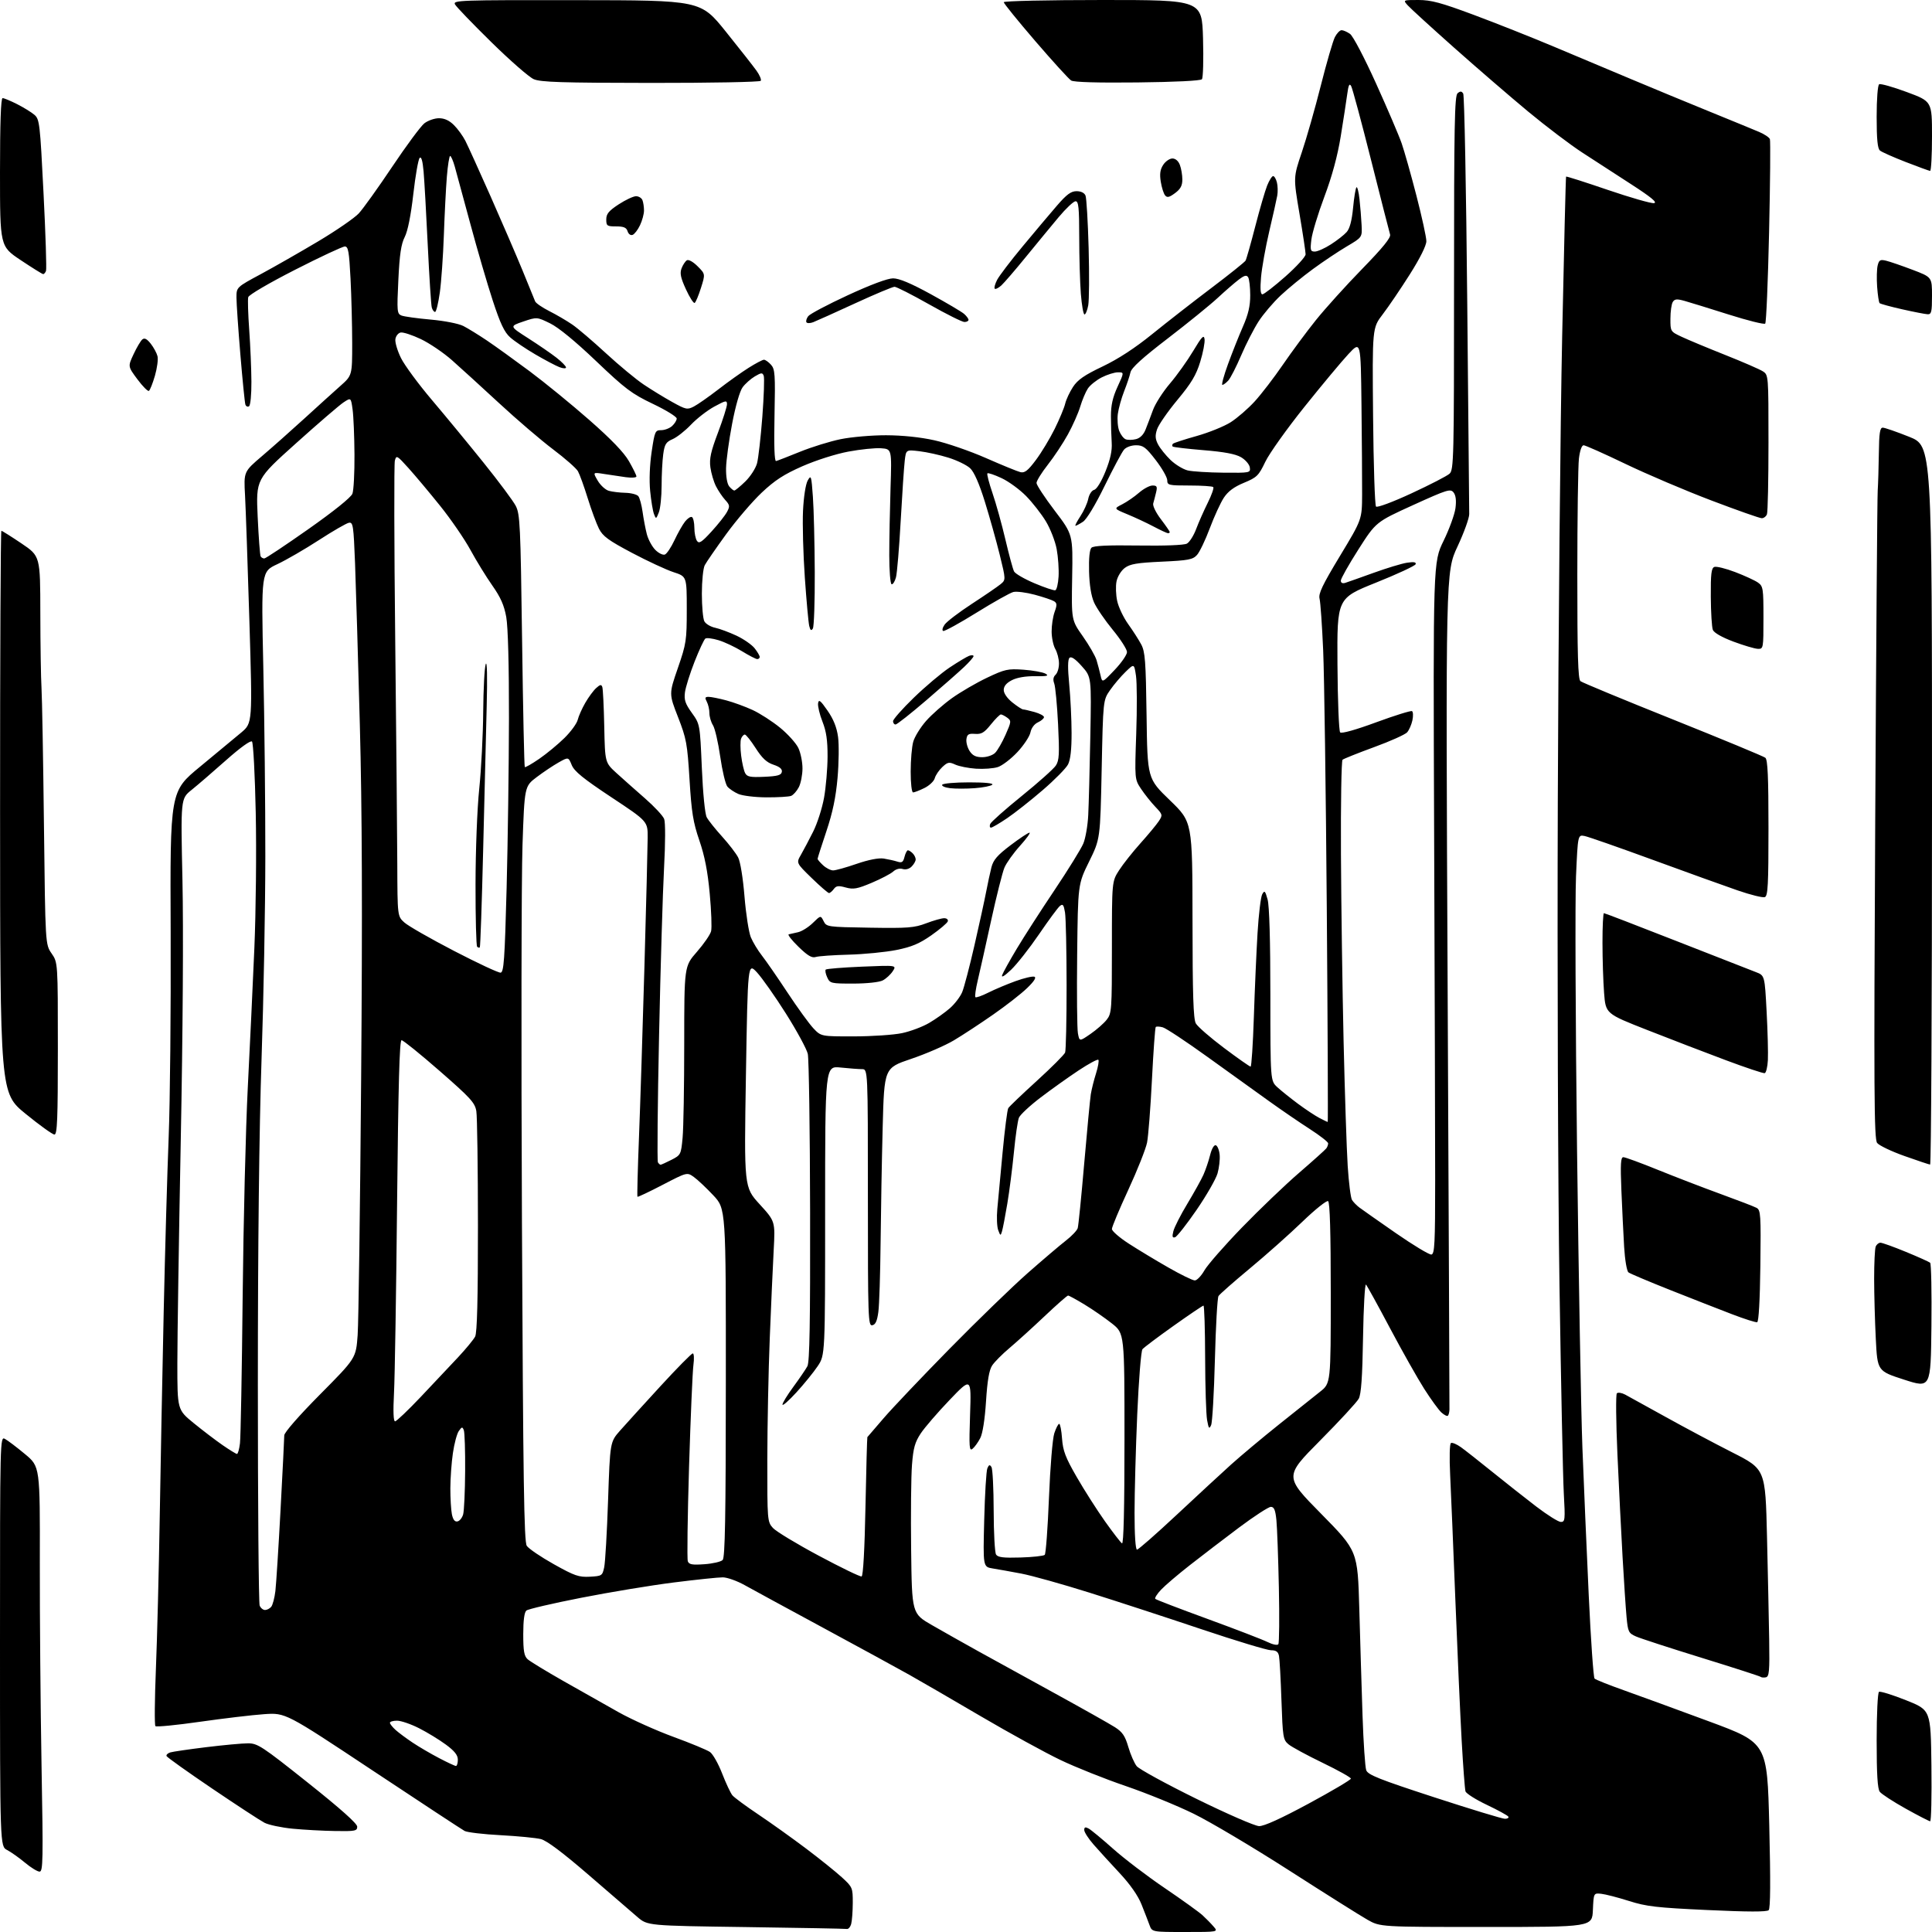 <?xml version="1.0" encoding="UTF-8" standalone="no"?>
<svg 
  version="1.1" 
  xmlns="http://www.w3.org/2000/svg" 
  xmlns:xlink="http://www.w3.org/1999/xlink" 
  xmlns:svg="http://www.w3.org/2000/svg"
  xmlns:rdf="http://www.w3.org/1999/02/22-rdf-syntax-ns#"
  xmlns:cc="http://creativecommons.org/ns#"
  xmlns:dc="http://purl.org/dc/elements/1.1/"
  viewBox="0 0 768 768"
  width="768"
  height="768"
>
<style>svg {background-color: white; }</style>"
<path stroke="none" fill="black" fill-rule="evenodd" d="M471.13,768.00C457.95,768.00 457.95,768.00 456.95,765.25C456.40,763.74 454.97,760.04 453.77,757.04C452.37,753.52 449.26,749.08 445.03,744.54C441.41,740.67 436.78,735.59 434.73,733.25C432.68,730.91 431.00,728.30 431.00,727.46C431.00,726.31 431.44,726.16 432.75,726.87C433.71,727.39 438.10,731.02 442.50,734.94C446.90,738.86 456.12,745.88 463.00,750.54C469.88,755.21 476.62,760.06 478.00,761.32C479.38,762.58 481.36,764.60 482.40,765.81C484.31,768.00 484.31,768.00 471.13,768.00zM336.63,766.79C336.01,766.68 317.93,766.34 296.45,766.04C257.40,765.50 257.40,765.50 253.34,762.00C251.10,760.08 242.35,752.53 233.89,745.22C223.65,736.39 217.33,731.65 215.00,731.07C213.07,730.58 205.90,729.89 199.05,729.52C192.20,729.16 185.75,728.40 184.70,727.84C183.66,727.28 167.21,716.47 148.15,703.82C113.50,680.82 113.50,680.82 105.00,681.41C100.33,681.73 88.85,683.10 79.50,684.43C70.15,685.77 62.18,686.55 61.78,686.17C61.39,685.78 61.48,675.58 61.97,663.48C62.47,651.39 63.15,624.40 63.49,603.50C63.83,582.60 64.54,545.70 65.07,521.50C65.60,497.30 66.49,466.02 67.05,452.00C67.61,437.98 67.96,401.32 67.84,370.54C67.60,314.57 67.60,314.57 79.55,304.75C86.12,299.34 93.49,293.23 95.93,291.17C100.36,287.41 100.36,287.41 99.14,246.96C98.47,224.71 97.69,202.22 97.41,197.00C96.88,187.50 96.88,187.50 104.19,181.27C108.21,177.84 115.78,171.13 121.00,166.36C126.22,161.58 132.64,155.78 135.25,153.46C140.00,149.25 140.00,149.25 140.00,136.38C139.99,129.29 139.70,117.76 139.34,110.75C138.79,100.03 138.44,98.00 137.10,97.98C136.22,97.96 127.31,102.13 117.31,107.23C106.99,112.49 98.92,117.21 98.68,118.13C98.44,119.03 98.62,124.88 99.07,131.13C99.52,137.38 99.91,146.64 99.94,151.69C99.97,156.85 99.56,161.16 98.99,161.50C98.44,161.85 97.79,161.54 97.54,160.81C97.30,160.09 96.40,151.15 95.55,140.94C94.70,130.74 94.00,120.54 94.00,118.28C94.00,114.17 94.00,114.17 103.75,108.93C109.11,106.04 119.35,100.19 126.50,95.93C133.65,91.67 140.90,86.68 142.61,84.84C144.32,83.00 150.31,74.65 155.91,66.28C161.51,57.91 167.26,50.15 168.68,49.03C170.11,47.92 172.72,47.00 174.50,47.00C176.68,47.00 178.61,47.88 180.46,49.74C181.97,51.24 184.01,54.06 185.00,56.00C185.99,57.94 190.49,67.85 195.00,78.02C199.50,88.18 205.22,101.45 207.71,107.50C210.19,113.55 212.45,119.08 212.73,119.80C213.02,120.51 215.56,122.26 218.37,123.68C221.19,125.10 225.30,127.51 227.50,129.02C229.70,130.53 235.73,135.68 240.91,140.46C246.09,145.23 252.84,150.83 255.91,152.88C258.98,154.94 264.09,158.07 267.27,159.83C272.65,162.82 273.22,162.94 275.81,161.60C277.34,160.81 281.72,157.74 285.55,154.79C289.37,151.83 294.79,147.97 297.59,146.21C300.39,144.44 303.13,143.00 303.68,143.00C304.24,143.00 305.49,143.89 306.47,144.97C308.08,146.74 308.22,148.76 307.88,165.22C307.63,177.08 307.85,183.42 308.50,183.27C309.05,183.15 313.32,181.49 318.00,179.59C322.68,177.69 329.97,175.43 334.21,174.57C338.45,173.71 346.55,173.01 352.21,173.02C358.69,173.04 365.80,173.77 371.42,175.02C376.32,176.10 385.55,179.28 391.92,182.08C398.29,184.88 404.47,187.41 405.64,187.69C407.34,188.09 408.63,187.08 411.79,182.85C413.99,179.91 417.34,174.35 419.25,170.50C421.15,166.65 423.03,162.15 423.42,160.50C423.80,158.85 425.21,155.84 426.53,153.82C428.39,150.97 431.06,149.12 438.31,145.67C444.53,142.70 451.18,138.36 458.09,132.76C463.82,128.12 474.35,119.91 481.50,114.51C488.65,109.11 494.78,104.20 495.13,103.60C495.48,102.99 497.21,96.88 498.98,90.02C500.75,83.16 502.88,75.85 503.71,73.77C504.54,71.70 505.61,70.00 506.09,70.00C506.57,70.00 507.25,71.13 507.59,72.51C507.94,73.89 508.00,76.26 507.73,77.76C507.46,79.27 506.03,85.67 504.54,92.00C503.06,98.33 501.59,106.54 501.28,110.25C500.89,114.87 501.06,117.00 501.82,117.00C502.43,117.00 506.55,113.81 510.97,109.91C515.38,106.01 519.00,102.04 519.00,101.09C519.00,100.14 517.90,92.87 516.56,84.93C514.11,70.50 514.11,70.50 517.50,60.50C519.36,55.00 522.76,43.08 525.05,34.00C527.34,24.93 529.86,16.26 530.64,14.75C531.41,13.24 532.61,12.00 533.30,12.00C533.99,12.00 535.50,12.66 536.65,13.47C537.84,14.30 542.33,22.85 547.01,33.20C551.55,43.24 556.13,53.94 557.18,56.98C558.24,60.02 560.88,69.37 563.05,77.77C565.22,86.17 567.00,94.31 567.00,95.86C567.00,97.61 564.50,102.62 560.41,109.09C556.79,114.81 551.95,121.94 549.66,124.93C545.50,130.36 545.50,130.36 545.82,165.43C545.99,184.72 546.52,200.89 546.99,201.37C547.47,201.86 553.63,199.57 561.13,196.09C568.43,192.71 575.22,189.21 576.21,188.31C577.90,186.78 578.00,182.58 578.00,112.47C578.00,49.79 578.22,38.06 579.41,37.07C580.50,36.17 581.01,36.20 581.65,37.20C582.11,37.92 582.83,75.17 583.25,120.00C583.67,164.82 584.02,202.79 584.04,204.37C584.05,205.95 581.95,211.76 579.37,217.28C574.68,227.31 574.68,227.31 575.46,392.91C575.89,483.98 576.21,559.34 576.18,560.36C576.14,561.39 575.86,562.47 575.56,562.77C575.26,563.07 574.11,562.50 573.00,561.50C571.89,560.50 568.81,556.26 566.15,552.09C563.49,547.91 557.37,537.08 552.56,528.00C547.75,518.92 543.45,511.12 543.01,510.65C542.56,510.18 542.03,519.63 541.83,531.65C541.57,547.39 541.09,554.20 540.12,556.00C539.39,557.38 532.44,564.90 524.68,572.72C510.58,586.94 510.58,586.94 525.14,601.72C539.69,616.50 539.69,616.50 540.34,639.50C540.69,652.15 541.27,671.27 541.63,682.00C541.99,692.73 542.65,702.49 543.10,703.70C543.78,705.53 548.20,707.30 570.13,714.45C584.55,719.15 597.20,723.00 598.23,723.00C599.27,723.00 599.88,722.61 599.58,722.13C599.28,721.65 595.44,719.55 591.03,717.45C586.63,715.36 582.81,712.94 582.55,712.08C582.29,711.21 581.61,702.17 581.04,692.00C580.47,681.83 579.34,656.62 578.53,636.00C577.72,615.38 576.79,593.03 576.46,586.35C576.12,579.42 576.25,573.96 576.77,573.64C577.27,573.33 579.06,574.08 580.75,575.29C582.44,576.51 588.03,580.90 593.16,585.05C598.30,589.20 606.14,595.39 610.59,598.80C615.04,602.21 619.49,605.00 620.47,605.00C622.14,605.00 622.22,604.14 621.64,593.75C621.29,587.56 620.52,550.33 619.92,511.00C619.32,471.68 619.01,384.83 619.25,318.00C619.48,251.17 620.26,168.15 620.99,133.50C621.71,98.85 622.41,70.36 622.54,70.20C622.67,70.03 630.13,72.41 639.13,75.49C648.14,78.56 656.40,80.93 657.50,80.75C658.94,80.52 656.40,78.41 648.50,73.30C642.45,69.38 633.67,63.69 629.00,60.66C624.33,57.64 614.62,50.28 607.44,44.33C600.26,38.37 586.99,26.92 577.94,18.88C568.90,10.84 560.64,3.30 559.60,2.13C557.69,0.00 557.69,0.00 563.84,0.00C568.89,-0.00 572.82,1.06 585.84,5.91C594.56,9.16 608.85,14.83 617.60,18.51C626.34,22.19 640.35,28.08 648.72,31.59C657.09,35.11 671.04,40.88 679.72,44.41C688.40,47.95 697.21,51.56 699.29,52.45C701.38,53.34 703.30,54.62 703.56,55.30C703.82,55.98 703.68,72.60 703.24,92.22C702.80,111.84 702.11,128.23 701.70,128.64C701.28,129.05 694.77,127.43 687.22,125.04C679.68,122.65 671.79,120.22 669.70,119.63C666.60,118.76 665.72,118.83 664.96,120.03C664.45,120.84 664.02,123.81 664.02,126.64C664.00,131.76 664.02,131.79 668.52,133.90C671.01,135.07 678.77,138.31 685.77,141.09C692.77,143.87 699.51,146.80 700.75,147.60C702.99,149.04 703.00,149.15 703.00,175.94C703.00,190.73 702.73,203.55 702.39,204.42C702.06,205.29 701.13,206.00 700.33,206.00C699.52,206.00 690.46,202.81 680.18,198.90C669.91,195.00 654.58,188.47 646.12,184.40C637.66,180.33 630.18,177.00 629.51,177.00C628.77,177.00 628.03,179.11 627.65,182.25C627.30,185.14 627.01,206.01 627.01,228.63C627.00,260.33 627.29,269.99 628.25,270.77C628.94,271.33 645.48,278.18 665.00,285.99C684.52,293.81 701.06,300.66 701.75,301.22C702.69,301.99 703.00,308.84 703.00,329.15C703.00,351.74 702.77,356.15 701.55,356.62C700.75,356.93 695.91,355.73 690.80,353.97C685.68,352.21 670.50,346.74 657.06,341.82C643.62,336.90 631.41,332.63 629.92,332.33C627.22,331.79 627.22,331.79 626.49,348.31C626.09,357.39 626.28,406.37 626.90,457.16C627.53,507.95 628.49,561.20 629.03,575.50C629.58,589.80 630.71,616.11 631.54,633.98C632.37,651.84 633.42,666.82 633.86,667.26C634.31,667.71 639.58,669.81 645.59,671.94C651.59,674.07 666.85,679.65 679.50,684.33C702.50,692.86 702.50,692.86 703.31,725.57C703.85,747.82 703.78,758.62 703.08,759.32C702.36,760.04 694.80,760.02 678.77,759.27C658.48,758.33 654.48,757.87 647.50,755.65C643.10,754.26 638.15,752.98 636.50,752.81C633.50,752.50 633.50,752.50 633.20,759.25C632.91,766.00 632.91,766.00 590.79,766.00C548.66,766.00 548.66,766.00 543.58,763.12C540.79,761.54 526.80,752.74 512.50,743.56C498.20,734.38 481.10,724.22 474.50,720.99C467.90,717.75 455.75,712.80 447.50,709.98C439.25,707.17 427.55,702.50 421.50,699.60C415.45,696.71 401.27,688.92 390.00,682.31C378.73,675.69 365.90,668.25 361.50,665.78C357.10,663.30 341.80,654.96 327.50,647.23C313.20,639.50 299.02,631.80 296.00,630.11C292.98,628.42 289.07,627.03 287.31,627.02C285.56,627.01 276.78,627.93 267.81,629.06C258.84,630.19 242.28,632.93 231.00,635.15C219.72,637.36 209.94,639.64 209.25,640.21C208.43,640.89 208.00,644.14 208.00,649.62C208.00,656.33 208.35,658.31 209.75,659.58C210.71,660.44 217.12,664.35 224.00,668.26C230.88,672.17 240.74,677.74 245.92,680.64C251.10,683.54 260.92,687.95 267.75,690.45C274.58,692.95 281.09,695.65 282.23,696.45C283.37,697.25 285.55,701.09 287.06,704.99C288.58,708.89 290.41,712.79 291.14,713.67C291.86,714.54 296.52,717.98 301.48,721.30C306.44,724.63 315.00,730.74 320.50,734.89C326.00,739.04 332.41,744.20 334.75,746.35C338.87,750.13 339.00,750.45 338.99,756.38C338.98,759.74 338.70,763.51 338.37,764.75C338.04,765.99 337.26,766.91 336.63,766.79zM15.73,744.00C14.88,744.00 12.27,742.40 9.93,740.44C7.58,738.48 4.39,736.22 2.83,735.41C-0.00,733.95 -0.00,733.95 0.00,652.44C0.00,571.61 0.02,570.94 1.97,571.99C3.06,572.57 6.64,575.28 9.93,578.02C15.91,582.99 15.91,582.99 15.83,621.25C15.79,642.29 16.10,678.51 16.51,701.75C17.19,739.48 17.11,744.00 15.73,744.00zM133.25,727.86C128.44,727.79 120.83,727.37 116.34,726.94C111.86,726.50 106.81,725.44 105.13,724.57C103.45,723.70 94.07,717.57 84.29,710.95C74.50,704.32 66.36,698.52 66.19,698.04C66.03,697.56 66.70,696.92 67.69,696.61C68.69,696.31 75.11,695.37 81.97,694.53C88.83,693.69 96.30,693.00 98.58,693.00C102.41,693.00 104.15,694.14 122.36,708.63C135.33,718.95 142.00,724.89 142.00,726.13C142.00,727.83 141.19,727.99 133.25,727.86zM500.50,725.91C502.48,725.96 509.21,722.90 520.25,716.94C529.46,711.96 537.00,707.50 537.00,707.03C537.00,706.56 531.94,703.73 525.75,700.74C519.56,697.75 513.47,694.45 512.21,693.40C510.06,691.61 509.90,690.60 509.40,676.00C509.11,667.48 508.67,659.49 508.42,658.25C508.08,656.58 507.26,656.00 505.23,656.00C503.73,656.00 491.25,652.23 477.50,647.61C463.75,642.99 443.73,636.45 433.00,633.08C422.27,629.71 410.12,626.31 406.00,625.53C401.88,624.75 396.76,623.83 394.63,623.49C390.76,622.86 390.76,622.86 391.24,604.18C391.50,593.91 392.06,584.67 392.49,583.67C393.11,582.22 393.46,582.12 394.12,583.17C394.59,583.90 394.98,591.70 395.00,600.50C395.02,609.30 395.44,617.15 395.95,617.95C396.66,619.07 398.85,619.34 405.68,619.13C410.53,618.99 414.86,618.51 415.30,618.08C415.74,617.65 416.50,607.44 416.98,595.40C417.47,583.19 418.40,571.84 419.10,569.75C419.78,567.69 420.66,566.00 421.05,566.00C421.44,566.00 421.95,568.64 422.18,571.88C422.54,576.74 423.54,579.38 428.01,587.13C430.97,592.28 436.02,600.19 439.21,604.70C442.41,609.21 445.47,613.17 446.01,613.51C446.66,613.91 447.00,599.50 447.00,572.08C447.00,530.05 447.00,530.05 442.01,526.10C439.26,523.93 434.37,520.54 431.13,518.58C427.89,516.61 424.94,515.00 424.58,515.00C424.21,515.00 419.99,518.71 415.20,523.25C410.40,527.79 404.13,533.47 401.27,535.88C398.40,538.29 395.30,541.42 394.38,542.83C393.20,544.63 392.48,548.83 391.96,557.03C391.50,564.22 390.62,569.83 389.67,571.66C388.83,573.30 387.46,575.21 386.63,575.89C385.30,577.00 385.18,575.43 385.62,562.32C386.11,547.50 386.11,547.50 377.49,556.50C372.75,561.45 367.59,567.43 366.02,569.79C363.70,573.30 363.05,575.59 362.53,582.29C362.17,586.81 362.02,601.96 362.19,615.96C362.50,641.42 362.50,641.42 370.50,646.03C374.90,648.56 383.23,653.26 389.00,656.46C394.77,659.66 408.50,667.21 419.50,673.24C430.50,679.28 441.17,685.29 443.22,686.60C446.21,688.52 447.25,690.07 448.53,694.46C449.41,697.47 450.91,700.90 451.86,702.08C452.82,703.27 463.48,709.10 475.55,715.04C487.78,721.05 498.83,725.87 500.50,725.91zM767.27,723.98C766.85,723.97 762.45,721.70 757.50,718.94C752.55,716.18 747.94,713.17 747.25,712.27C746.35,711.08 746.00,705.32 746.00,691.87C746.00,681.34 746.41,672.87 746.93,672.54C747.45,672.22 752.28,673.72 757.68,675.87C767.50,679.78 767.50,679.78 767.77,701.89C767.92,714.05 767.69,723.99 767.27,723.98zM181.25,702.00C181.66,702.00 182.00,700.88 182.00,699.51C182.00,697.70 180.71,696.06 177.25,693.51C174.64,691.58 169.84,688.65 166.59,687.00C163.34,685.35 159.40,684.00 157.84,684.00C156.28,684.00 155.00,684.37 155.00,684.83C155.00,685.28 156.01,686.56 157.25,687.68C158.49,688.79 161.53,691.05 164.00,692.70C166.47,694.36 171.20,697.12 174.50,698.85C177.80,700.58 180.84,702.00 181.25,702.00zM701.95,666.76C701.10,666.93 700.19,666.85 699.92,666.59C699.66,666.33 689.11,662.92 676.47,659.02C663.84,655.12 652.08,651.29 650.34,650.52C647.38,649.21 647.13,648.70 646.58,642.81C646.26,639.34 645.54,628.62 645.00,619.00C644.45,609.38 643.53,590.97 642.95,578.10C642.38,565.23 642.27,554.33 642.73,553.87C643.18,553.42 644.66,553.65 646.02,554.37C647.39,555.10 654.58,559.07 662.00,563.19C669.42,567.32 681.41,573.70 688.64,577.37C701.77,584.03 701.77,584.03 702.41,610.77C702.76,625.47 703.15,644.01 703.28,651.97C703.47,664.36 703.28,666.49 701.95,666.76zM508.16,653.60C508.52,653.09 508.62,642.96 508.37,631.09C508.12,619.22 507.68,607.14 507.39,604.25C506.98,600.21 506.47,599.00 505.18,599.00C504.26,599.01 498.55,602.72 492.50,607.25C486.45,611.79 477.67,618.50 473.00,622.16C468.32,625.82 463.18,630.20 461.57,631.90C459.96,633.59 458.92,635.25 459.25,635.58C459.58,635.92 468.93,639.50 480.02,643.55C491.10,647.60 501.82,651.73 503.84,652.72C505.93,653.75 507.78,654.12 508.16,653.60zM105.35,640.00C106.12,640.00 107.23,639.43 107.81,638.73C108.40,638.02 109.14,635.21 109.47,632.48C109.79,629.74 110.72,615.12 111.53,600.00C112.34,584.88 113.00,571.63 113.00,570.58C113.00,569.44 118.85,562.75 127.25,554.28C141.50,539.91 141.50,539.91 142.17,530.71C142.53,525.64 143.16,479.65 143.56,428.50C144.09,362.09 143.94,321.92 143.04,288.00C142.34,261.88 141.49,233.07 141.14,224.00C140.55,208.91 140.35,207.53 138.72,207.80C137.73,207.97 132.36,211.07 126.78,214.69C121.20,218.31 113.75,222.63 110.24,224.27C103.84,227.26 103.84,227.26 104.67,265.38C105.13,286.35 105.49,320.15 105.47,340.50C105.46,360.85 104.79,397.07 103.97,421.00C103.02,449.04 102.50,495.06 102.50,550.50C102.50,597.80 102.82,637.29 103.22,638.25C103.61,639.21 104.57,640.00 105.35,640.00zM234.47,626.77C239.26,626.51 239.46,626.38 240.18,623.00C240.59,621.08 241.29,609.08 241.72,596.35C242.51,573.20 242.51,573.20 246.50,568.67C248.70,566.18 255.90,558.26 262.50,551.07C269.10,543.88 274.90,538.00 275.39,538.00C275.87,538.00 275.99,540.05 275.65,542.56C275.30,545.07 274.52,563.31 273.91,583.09C273.31,602.87 273.08,619.77 273.42,620.65C273.91,621.93 275.20,622.15 280.03,621.80C283.33,621.57 286.59,620.81 287.26,620.13C288.22,619.18 288.51,603.24 288.53,549.70C288.56,480.50 288.56,480.50 283.53,475.14C280.77,472.20 277.29,468.92 275.81,467.87C273.12,465.95 273.12,465.95 263.41,470.99C258.08,473.77 253.57,475.90 253.40,475.73C253.23,475.56 253.50,464.86 254.01,451.96C254.52,439.06 255.49,408.48 256.18,384.00C256.87,359.52 257.44,336.57 257.46,333.00C257.50,326.50 257.50,326.50 243.04,316.93C231.86,309.52 228.29,306.62 227.27,304.12C225.95,300.90 225.95,300.90 222.07,303.08C219.93,304.28 216.00,306.91 213.34,308.92C208.50,312.58 208.50,312.58 207.70,336.04C207.26,348.94 207.16,416.41 207.48,485.98C207.96,588.94 208.31,612.83 209.40,614.49C210.13,615.61 214.96,618.89 220.12,621.78C228.40,626.42 230.08,627.00 234.47,626.77zM342.50,626.66C343.12,626.46 343.71,615.83 344.04,598.92C344.34,583.84 344.68,571.40 344.79,571.28C344.91,571.15 347.81,567.78 351.24,563.78C354.68,559.77 366.49,547.34 377.49,536.14C388.50,524.94 402.45,511.42 408.50,506.09C414.55,500.77 421.39,494.95 423.70,493.16C426.00,491.38 428.12,489.15 428.41,488.21C428.69,487.27 429.86,475.70 430.99,462.50C432.13,449.30 433.31,436.93 433.61,435.00C433.92,433.07 434.85,429.33 435.69,426.69C436.52,424.04 436.94,421.60 436.61,421.28C436.29,420.96 432.76,422.86 428.76,425.51C424.77,428.15 417.98,432.99 413.69,436.25C409.39,439.52 405.49,443.16 405.02,444.34C404.55,445.53 403.66,451.68 403.05,458.00C402.43,464.32 401.25,473.55 400.42,478.50C399.59,483.45 398.64,488.39 398.31,489.48C397.76,491.33 397.65,491.29 396.80,489.00C396.30,487.64 396.14,483.82 396.45,480.52C396.75,477.21 397.70,467.11 398.55,458.08C399.40,449.05 400.41,441.14 400.80,440.51C401.18,439.87 406.29,434.99 412.15,429.66C418.01,424.32 423.07,419.25 423.40,418.40C423.73,417.54 424.00,405.51 423.99,391.67C423.98,377.83 423.70,364.81 423.36,362.74C422.84,359.60 422.49,359.18 421.29,360.17C420.50,360.83 416.76,365.90 412.99,371.44C409.21,376.97 404.23,383.30 401.92,385.50C399.26,388.03 397.96,388.80 398.38,387.59C398.76,386.54 401.38,381.81 404.21,377.09C407.04,372.36 413.79,361.88 419.21,353.80C424.63,345.71 429.77,337.39 430.64,335.31C431.51,333.24 432.39,328.15 432.59,324.02C432.80,319.88 433.17,305.84 433.42,292.81C433.87,269.11 433.87,269.11 430.02,264.81C427.42,261.90 425.83,260.83 425.14,261.50C424.44,262.17 424.41,265.61 425.03,272.00C425.53,277.23 425.96,285.91 425.97,291.30C425.99,297.90 425.53,302.00 424.56,303.87C423.78,305.40 419.25,309.99 414.51,314.07C409.76,318.16 403.39,323.19 400.34,325.25C397.29,327.31 394.41,329.00 393.93,329.00C393.45,329.00 393.31,328.35 393.62,327.55C393.92,326.76 399.56,321.75 406.15,316.42C412.74,311.09 418.84,305.64 419.71,304.32C421.05,302.27 421.19,299.78 420.60,287.89C420.22,280.19 419.53,272.90 419.07,271.69C418.51,270.20 418.68,269.09 419.62,268.21C420.38,267.50 420.98,265.48 420.96,263.71C420.95,261.94 420.29,259.38 419.50,258.00C418.71,256.62 418.05,253.51 418.04,251.07C418.02,248.64 418.55,245.12 419.22,243.27C420.24,240.46 420.20,239.74 418.99,238.99C418.19,238.50 414.75,237.34 411.35,236.42C407.94,235.50 404.10,235.01 402.82,235.33C401.54,235.65 394.96,239.34 388.21,243.53C381.46,247.72 375.49,251.00 374.95,250.82C374.40,250.63 374.64,249.53 375.51,248.29C376.35,247.09 381.20,243.39 386.27,240.08C391.35,236.77 396.48,233.26 397.68,232.28C399.86,230.50 399.86,230.50 397.40,220.50C396.04,215.00 393.39,205.53 391.50,199.45C389.24,192.19 387.23,187.62 385.64,186.13C384.31,184.88 380.43,182.99 377.01,181.93C373.60,180.86 368.41,179.71 365.48,179.37C360.16,178.74 360.16,178.74 359.65,183.12C359.36,185.53 358.64,196.28 358.04,207.01C357.45,217.74 356.60,227.86 356.16,229.51C355.72,231.15 354.94,232.39 354.43,232.25C353.92,232.11 353.50,226.93 353.50,220.75C353.50,214.56 353.73,202.53 354.00,194.00C354.50,178.50 354.50,178.50 350.24,178.19C347.89,178.02 342.04,178.62 337.24,179.52C332.26,180.45 324.41,182.95 319.00,185.32C311.60,188.58 308.02,190.90 302.75,195.87C299.04,199.38 292.69,206.80 288.64,212.37C284.60,217.94 280.78,223.48 280.15,224.68C279.52,225.89 279.00,230.98 279.00,236.00C279.00,241.02 279.45,245.97 279.99,246.98C280.54,248.00 282.45,249.15 284.24,249.53C286.03,249.91 289.85,251.33 292.73,252.67C295.60,254.02 298.86,256.28 299.98,257.70C301.09,259.11 302.00,260.66 302.00,261.13C302.00,261.61 301.56,262.00 301.02,262.00C300.47,262.00 297.76,260.60 294.98,258.89C292.20,257.18 287.99,255.20 285.62,254.49C283.25,253.77 280.89,253.48 280.39,253.84C279.88,254.21 277.95,258.32 276.11,263.00C274.27,267.68 272.55,273.16 272.28,275.20C271.89,278.21 272.39,279.72 275.02,283.38C278.24,287.87 278.24,287.87 278.99,305.25C279.43,315.44 280.23,323.57 280.94,324.89C281.60,326.13 284.34,329.56 287.03,332.53C289.71,335.49 292.59,339.23 293.42,340.84C294.30,342.54 295.35,349.02 295.95,356.38C296.52,363.33 297.65,370.62 298.47,372.59C299.30,374.56 301.27,377.82 302.86,379.84C304.44,381.85 309.01,388.45 313.00,394.50C316.99,400.55 321.64,406.96 323.32,408.75C326.39,412.00 326.39,412.00 339.45,411.98C346.63,411.97 355.22,411.39 358.55,410.69C361.88,409.99 366.74,408.17 369.34,406.64C371.95,405.12 375.66,402.48 377.59,400.79C379.52,399.10 381.72,396.22 382.48,394.39C383.24,392.57 385.44,384.20 387.36,375.79C389.29,367.38 391.38,357.80 392.01,354.50C392.64,351.20 393.59,346.81 394.11,344.76C394.87,341.81 396.48,339.95 401.69,336.01C405.32,333.25 408.72,331.00 409.24,331.00C409.76,331.00 408.05,333.36 405.45,336.25C402.84,339.14 400.06,343.04 399.27,344.92C398.48,346.81 396.10,356.26 393.99,365.92C391.88,375.59 389.49,386.28 388.68,389.69C387.87,393.09 387.44,396.11 387.73,396.39C388.01,396.68 390.33,395.86 392.87,394.58C395.42,393.30 400.28,391.25 403.68,390.02C407.08,388.79 410.45,388.00 411.18,388.26C412.05,388.57 411.07,390.11 408.28,392.79C405.97,395.03 399.89,399.77 394.78,403.32C389.68,406.88 382.65,411.49 379.17,413.56C375.69,415.63 368.04,418.95 362.17,420.93C351.50,424.53 351.50,424.53 350.88,448.02C350.54,460.93 350.17,481.62 350.05,494.00C349.92,506.38 349.53,518.74 349.16,521.49C348.68,525.12 348.02,526.57 346.75,526.81C345.10,527.13 345.00,524.18 345.00,476.07C345.00,425.00 345.00,425.00 342.65,425.00C341.35,425.00 337.53,424.71 334.15,424.36C328.00,423.72 328.00,423.72 328.00,481.19C328.00,538.66 328.00,538.66 325.04,543.08C323.41,545.51 319.60,550.20 316.58,553.50C313.56,556.80 311.07,558.99 311.05,558.36C311.02,557.73 312.97,554.54 315.38,551.27C317.78,548.00 320.29,544.33 320.95,543.10C321.84,541.44 322.11,525.81 322.03,481.68C321.97,449.13 321.55,420.89 321.11,418.93C320.66,416.97 316.75,409.77 312.43,402.93C308.11,396.09 302.92,388.73 300.92,386.56C297.26,382.63 297.26,382.63 296.52,427.28C295.78,471.93 295.78,471.93 301.97,478.71C308.17,485.50 308.17,485.50 307.55,497.00C307.21,503.32 306.50,519.08 305.99,532.00C305.47,544.92 305.04,566.61 305.02,580.19C305.00,604.41 305.04,604.94 307.25,607.39C308.49,608.76 316.70,613.73 325.50,618.43C334.30,623.14 341.95,626.84 342.50,626.66zM451.98,616.00C452.52,616.00 459.57,609.81 467.66,602.25C475.74,594.69 485.54,585.64 489.43,582.13C493.32,578.63 501.90,571.45 508.50,566.18C515.10,560.90 522.41,555.08 524.75,553.23C529.00,549.87 529.00,549.87 529.00,513.99C529.00,489.90 528.65,477.90 527.94,477.47C527.36,477.11 522.75,480.80 517.69,485.68C512.64,490.55 503.25,498.90 496.84,504.22C490.42,509.55 484.81,514.49 484.37,515.20C483.92,515.92 483.28,527.30 482.94,540.50C482.60,553.70 481.93,565.40 481.44,566.50C480.69,568.20 480.45,567.90 479.84,564.50C479.44,562.30 479.09,551.16 479.06,539.75C479.03,528.34 478.73,519.00 478.40,519.00C478.08,519.00 472.71,522.63 466.48,527.06C460.24,531.49 454.70,535.66 454.15,536.33C453.59,536.99 452.66,548.64 452.07,562.23C451.48,575.81 451.00,593.47 451.00,601.46C451.00,610.28 451.39,616.00 451.98,616.00zM181.84,604.79C182.71,604.63 183.72,603.37 184.11,601.99C184.49,600.62 184.85,592.90 184.90,584.83C184.96,576.76 184.72,569.43 184.38,568.54C183.82,567.10 183.59,567.13 182.38,568.86C181.63,569.93 180.57,573.89 180.03,577.66C179.48,581.42 179.03,587.71 179.02,591.62C179.01,595.54 179.29,600.18 179.63,601.92C180.07,604.08 180.77,605.00 181.84,604.79zM94.19,577.96C94.57,577.98 95.11,576.09 95.39,573.75C95.68,571.41 96.16,545.20 96.46,515.50C96.76,485.80 97.68,448.45 98.49,432.50C99.31,416.55 100.48,391.57 101.11,377.00C101.73,362.43 101.98,338.17 101.66,323.09C101.35,308.02 100.68,295.28 100.17,294.77C99.62,294.22 95.56,297.14 89.88,302.18C84.72,306.77 78.55,312.08 76.16,314.00C71.82,317.48 71.82,317.48 72.53,349.99C72.95,369.43 72.68,410.85 71.86,453.00C71.11,491.77 70.50,531.80 70.50,541.95C70.50,560.40 70.50,560.40 77.00,565.71C80.58,568.63 85.75,572.57 88.50,574.47C91.25,576.37 93.81,577.94 94.19,577.96zM157.05,565.00C157.60,565.00 162.21,560.62 167.28,555.26C172.35,549.91 179.03,542.82 182.12,539.51C185.20,536.21 188.24,532.52 188.87,531.32C189.66,529.79 190.00,516.55 189.99,487.32C189.98,464.32 189.70,443.79 189.35,441.71C188.80,438.36 187.10,436.49 174.75,425.71C167.06,418.99 160.26,413.50 159.63,413.50C158.81,413.50 158.33,430.99 157.85,478.00C157.50,513.48 156.95,547.56 156.62,553.75C156.24,561.04 156.39,565.00 157.05,565.00zM767.77,527.24C767.50,551.85 767.50,551.85 756.90,548.43C746.31,545.00 746.31,545.00 745.66,532.25C745.30,525.24 745.01,514.47 745.00,508.33C745.00,502.19 745.27,496.45 745.61,495.58C745.94,494.71 746.80,494.00 747.51,494.00C748.22,494.00 752.78,495.64 757.65,497.65C762.52,499.65 766.85,501.60 767.27,501.97C767.69,502.33 767.92,513.71 767.77,527.24zM698.50,525.60C697.95,525.75 693.45,524.32 688.50,522.42C683.55,520.53 672.52,516.21 664.00,512.83C655.48,509.45 647.98,506.28 647.34,505.79C646.69,505.29 645.93,500.86 645.62,495.70C645.32,490.64 644.83,480.54 644.53,473.25C644.10,462.66 644.26,460.00 645.31,460.00C646.04,460.00 652.23,462.27 659.07,465.05C665.91,467.82 677.12,472.14 683.99,474.64C690.86,477.14 697.28,479.61 698.26,480.14C699.90,481.01 700.02,482.86 699.77,503.21C699.60,516.89 699.12,525.44 698.50,525.60zM474.96,508.99C475.81,508.99 477.53,507.19 478.78,504.99C480.04,502.79 486.74,495.13 493.67,487.98C500.61,480.82 510.83,471.03 516.39,466.23C521.95,461.43 526.83,457.05 527.23,456.50C527.64,455.95 527.97,455.05 527.96,454.50C527.96,453.95 524.70,451.41 520.73,448.85C516.75,446.29 509.45,441.30 504.50,437.75C499.55,434.21 488.52,426.28 480.00,420.14C471.48,414.00 463.47,408.70 462.20,408.37C460.94,408.03 459.69,407.98 459.43,408.24C459.16,408.50 458.49,417.89 457.92,429.11C457.36,440.32 456.48,451.60 455.98,454.17C455.47,456.73 452.12,465.18 448.53,472.94C444.94,480.70 442.00,487.72 442.00,488.54C442.00,489.37 445.04,492.00 448.75,494.39C452.46,496.79 459.53,501.06 464.46,503.87C469.38,506.69 474.11,509.00 474.96,508.99zM569.00,498.70C570.29,498.50 570.50,494.43 570.50,468.99C570.50,452.77 570.32,390.90 570.09,331.50C569.69,223.50 569.69,223.50 573.84,215.00C576.12,210.32 578.25,204.47 578.57,202.00C578.96,198.99 578.72,196.93 577.83,195.78C576.60,194.20 575.36,194.58 561.72,200.78C546.95,207.50 546.95,207.50 539.97,218.44C536.14,224.45 533.00,230.02 533.00,230.80C533.00,231.70 533.65,232.03 534.75,231.70C535.71,231.40 540.77,229.61 546.00,227.72C551.23,225.83 557.22,224.01 559.32,223.69C562.00,223.28 563.02,223.45 562.74,224.28C562.53,224.92 555.41,228.23 546.92,231.63C531.50,237.82 531.50,237.82 531.66,264.02C531.75,278.43 532.23,290.63 532.74,291.14C533.30,291.70 538.91,290.13 547.07,287.12C554.45,284.41 560.86,282.41 561.30,282.69C561.75,282.96 561.82,284.61 561.45,286.35C561.08,288.08 560.14,290.22 559.36,291.11C558.58,291.99 552.67,294.65 546.22,297.00C539.78,299.36 534.13,301.62 533.68,302.01C533.23,302.41 532.95,319.33 533.05,339.62C533.15,359.90 533.63,393.38 534.10,414.00C534.58,434.62 535.31,456.90 535.73,463.50C536.16,470.10 536.92,476.18 537.44,477.00C537.96,477.82 539.27,479.18 540.36,480.00C541.45,480.82 548.00,485.42 554.92,490.22C561.84,495.01 568.17,498.83 569.00,498.70zM467.11,491.82C466.04,492.16 465.88,491.60 466.44,489.39C466.84,487.81 469.33,482.91 471.99,478.51C474.64,474.10 477.52,468.93 478.38,467.00C479.24,465.07 480.44,461.56 481.03,459.19C481.67,456.63 482.60,455.03 483.31,455.26C483.96,455.48 484.65,457.17 484.83,459.01C485.01,460.86 484.63,464.20 483.99,466.44C483.35,468.67 479.61,475.20 475.67,480.94C471.72,486.68 467.87,491.58 467.11,491.82zM262.60,463.00C262.86,463.00 264.79,462.13 266.89,461.06C270.61,459.16 270.72,458.95 271.34,452.31C271.70,448.56 271.99,431.69 271.99,414.81C272.00,384.12 272.00,384.12 277.03,378.37C279.79,375.21 282.33,371.53 282.67,370.18C283.01,368.84 282.77,362.12 282.13,355.26C281.32,346.37 280.13,340.29 278.02,334.14C275.53,326.89 274.90,322.99 274.10,309.91C273.22,295.55 272.85,293.58 269.53,285.07C265.91,275.82 265.91,275.82 269.46,265.56C272.81,255.85 273.00,254.60 273.00,242.23C273.00,229.16 273.00,229.16 267.75,227.45C264.86,226.51 257.42,223.05 251.22,219.77C241.85,214.81 239.63,213.18 238.09,210.15C237.08,208.14 235.06,202.68 233.61,198.00C232.16,193.32 230.42,188.52 229.74,187.32C229.06,186.12 224.60,182.20 219.83,178.61C215.06,175.01 205.43,166.77 198.42,160.28C191.41,153.80 182.94,146.08 179.59,143.12C176.24,140.17 170.70,136.42 167.28,134.79C163.86,133.17 160.26,131.99 159.28,132.18C158.30,132.37 157.35,133.56 157.17,134.84C156.99,136.11 157.99,139.48 159.40,142.33C160.80,145.17 166.33,152.68 171.69,159.00C177.05,165.32 186.32,176.57 192.29,184.00C198.27,191.43 203.99,199.11 205.01,201.08C206.72,204.37 206.92,208.68 207.54,254.58C207.91,282.04 208.39,304.69 208.61,304.92C208.82,305.15 211.41,303.67 214.36,301.64C217.31,299.61 221.82,295.88 224.37,293.37C226.93,290.85 229.30,287.60 229.65,286.14C230.00,284.69 231.35,281.65 232.65,279.40C233.95,277.14 235.90,274.49 236.99,273.51C238.57,272.08 239.05,272.00 239.43,273.11C239.69,273.88 240.04,280.94 240.20,288.82C240.50,303.14 240.50,303.14 245.08,307.32C247.61,309.62 252.70,314.14 256.41,317.38C260.11,320.61 263.54,324.29 264.02,325.57C264.53,326.90 264.51,335.13 263.97,345.05C263.46,354.49 262.56,384.46 261.99,411.65C261.41,438.84 261.20,461.52 261.53,462.05C261.85,462.57 262.33,463.00 262.60,463.00zM767.25,462.94C766.84,462.91 762.25,461.38 757.05,459.53C751.86,457.69 746.97,455.35 746.19,454.34C744.97,452.76 744.86,434.46 745.43,326.00C745.80,256.42 746.24,197.47 746.42,195.00C746.59,192.53 746.79,185.89 746.87,180.25C746.97,172.13 747.30,170.00 748.42,170.00C749.20,170.00 753.92,171.63 758.92,173.63C768.00,177.26 768.00,177.26 768.00,320.13C768.00,398.71 767.66,462.97 767.25,462.94zM21.64,451.00C20.90,451.00 15.73,447.29 10.17,442.75C0.05,434.50 0.05,434.50 0.03,322.75C0.01,261.29 0.25,211.00 0.55,211.00C0.84,211.00 4.44,213.26 8.55,216.03C16.00,221.06 16.00,221.06 16.03,243.78C16.05,256.28 16.26,269.65 16.50,273.50C16.73,277.35 17.17,301.86 17.47,327.96C18.02,375.41 18.02,375.41 20.51,379.01C23.00,382.61 23.00,382.61 23.00,416.80C23.00,444.93 22.76,451.00 21.64,451.00zM527.79,445.99C527.94,446.00 527.78,407.86 527.42,361.25C527.06,314.64 526.41,268.40 525.98,258.50C525.55,248.60 524.90,239.38 524.55,238.00C524.03,236.00 525.66,232.59 532.66,221.00C541.42,206.50 541.42,206.50 541.46,196.50C541.48,191.00 541.37,175.03 541.21,161.00C540.92,135.50 540.92,135.50 536.06,140.71C533.38,143.58 525.50,153.03 518.55,161.71C511.59,170.40 504.59,180.22 502.99,183.55C500.33,189.11 499.64,189.78 494.48,191.92C490.52,193.56 488.16,195.32 486.48,197.87C485.17,199.87 482.67,205.32 480.91,210.00C479.16,214.68 476.87,219.45 475.83,220.60C474.16,222.45 472.45,222.78 461.82,223.27C452.00,223.72 449.22,224.19 447.13,225.75C445.68,226.83 444.23,229.18 443.84,231.09C443.45,232.97 443.57,236.50 444.11,238.95C444.65,241.39 446.61,245.50 448.46,248.08C450.31,250.65 452.64,254.28 453.63,256.13C455.21,259.07 455.48,262.71 455.78,284.50C456.12,309.50 456.12,309.50 465.06,318.13C474.00,326.76 474.00,326.76 474.04,365.63C474.06,395.41 474.37,405.04 475.36,406.82C476.07,408.10 481.11,412.48 486.56,416.57C492.01,420.66 496.77,424.00 497.13,424.00C497.49,424.00 498.07,415.11 498.43,404.25C498.78,393.39 499.44,378.39 499.89,370.92C500.34,363.45 501.18,356.50 501.76,355.47C502.67,353.84 502.93,354.10 503.89,357.55C504.59,360.06 504.99,373.96 504.99,395.56C505.00,429.63 505.00,429.63 507.75,432.17C509.26,433.57 512.98,436.54 516.00,438.79C519.02,441.03 522.85,443.56 524.50,444.42C526.15,445.28 527.63,445.99 527.79,445.99zM701.50,426.60C700.95,426.74 693.98,424.42 686.00,421.43C678.02,418.45 664.03,413.07 654.90,409.48C638.29,402.96 638.29,402.96 637.65,394.73C637.30,390.20 637.01,381.21 637.01,374.75C637.00,368.29 637.27,363.00 637.59,363.00C637.92,363.00 650.86,367.97 666.34,374.05C681.83,380.12 696.08,385.70 698.00,386.43C701.50,387.77 701.50,387.77 702.26,402.14C702.68,410.04 702.90,418.71 702.76,421.42C702.62,424.13 702.05,426.46 701.50,426.60zM433.47,411.02C435.88,409.36 438.78,406.82 439.92,405.37C441.91,402.85 442.00,401.53 442.00,376.56C442.00,350.39 442.00,350.39 444.85,345.95C446.42,343.50 450.25,338.67 453.36,335.20C456.47,331.74 459.75,327.78 460.65,326.41C462.24,323.99 462.19,323.79 459.25,320.70C457.57,318.94 455.04,315.76 453.62,313.64C451.04,309.77 451.04,309.77 451.67,291.63C452.02,281.65 451.97,271.30 451.57,268.62C450.84,263.76 450.84,263.76 447.42,267.08C445.54,268.90 442.76,272.18 441.25,274.36C438.50,278.33 438.50,278.33 437.93,305.91C437.36,333.50 437.36,333.50 432.93,342.50C428.50,351.50 428.50,351.50 428.19,379.50C428.02,394.90 428.15,408.97 428.49,410.76C429.10,414.03 429.10,414.03 433.47,411.02zM339.23,390.99C330.30,391.00 329.92,390.91 328.82,388.50C328.19,387.12 327.93,385.73 328.25,385.42C328.57,385.10 335.04,384.58 342.64,384.26C356.46,383.68 356.46,383.68 354.87,386.09C354.00,387.42 352.21,389.06 350.89,389.74C349.51,390.45 344.60,390.98 339.23,390.99zM199.00,386.65C200.28,386.50 200.63,381.56 201.39,352.99C201.87,334.57 202.29,304.20 202.32,285.50C202.35,264.37 201.94,249.14 201.24,245.26C200.40,240.61 198.99,237.42 195.71,232.76C193.29,229.32 189.36,222.94 186.99,218.58C184.61,214.22 179.20,206.35 174.96,201.08C170.73,195.81 165.08,189.08 162.42,186.12C157.80,180.99 157.55,180.85 156.96,183.12C156.62,184.43 156.68,216.32 157.10,254.00C157.51,291.68 157.89,331.89 157.93,343.37C158.00,364.23 158.00,364.23 160.75,366.71C162.26,368.08 171.15,373.16 180.50,378.01C189.85,382.86 198.18,386.75 199.00,386.65zM324.26,380.42C322.74,380.90 321.06,379.91 317.40,376.35C314.74,373.76 313.00,371.54 313.53,371.41C314.06,371.28 315.73,370.90 317.23,370.57C318.73,370.24 321.37,368.59 323.10,366.90C326.23,363.84 326.23,363.84 327.40,366.17C328.54,368.46 328.87,368.50 345.71,368.77C360.91,369.02 363.46,368.82 368.18,367.02C371.11,365.91 374.32,365.00 375.33,365.00C376.35,365.00 376.99,365.56 376.76,366.25C376.53,366.94 373.59,369.43 370.23,371.79C365.44,375.14 362.40,376.42 356.30,377.64C352.01,378.49 343.50,379.33 337.39,379.49C331.28,379.65 325.37,380.06 324.26,380.42zM190.73,376.60C190.51,376.82 190.03,376.70 189.67,376.33C189.30,375.97 189.01,364.83 189.03,351.58C189.05,337.89 189.68,321.46 190.51,313.50C191.31,305.80 192.01,292.07 192.08,283.00C192.15,273.93 192.60,265.38 193.08,264.00C193.62,262.48 193.77,269.16 193.46,281.00C193.19,291.73 192.55,317.53 192.05,338.35C191.54,359.17 190.95,376.38 190.73,376.60zM329.54,355.00C329.13,355.00 326.03,352.31 322.65,349.03C316.50,343.05 316.50,343.05 318.39,339.78C319.43,337.97 321.61,333.84 323.25,330.58C324.89,327.32 326.83,321.25 327.58,317.08C328.32,312.91 328.95,305.58 328.97,300.79C328.99,294.30 328.48,290.75 326.95,286.88C325.82,284.02 325.04,280.74 325.20,279.59C325.45,277.87 326.10,278.37 328.95,282.47C331.33,285.90 332.62,289.12 333.14,292.93C333.55,295.95 333.46,303.28 332.94,309.21C332.26,316.95 331.01,322.94 328.50,330.44C326.57,336.19 325.00,341.12 325.00,341.41C325.00,341.69 325.98,342.84 327.19,343.96C328.39,345.08 330.19,346.00 331.18,346.00C332.17,346.00 336.38,344.83 340.53,343.39C345.26,341.76 349.27,340.98 351.29,341.29C353.05,341.57 355.49,342.11 356.70,342.50C358.52,343.08 359.03,342.75 359.56,340.60C359.92,339.17 360.53,338.00 360.91,338.00C361.29,338.00 362.14,338.54 362.80,339.20C363.46,339.86 364.00,340.95 364.00,341.63C364.00,342.30 363.28,343.58 362.39,344.46C361.43,345.43 360.01,345.82 358.82,345.44C357.65,345.07 356.13,345.47 355.06,346.45C354.07,347.35 350.22,349.36 346.51,350.93C340.77,353.35 339.23,353.63 336.19,352.79C333.29,351.98 332.40,352.10 331.45,353.40C330.81,354.28 329.95,355.00 329.54,355.00zM304.67,316.96C300.18,316.94 295.15,316.33 293.50,315.61C291.85,314.89 289.89,313.57 289.14,312.67C288.39,311.77 287.11,306.41 286.30,300.76C285.49,295.12 284.19,289.50 283.41,288.29C282.64,287.07 282.00,284.90 282.00,283.47C282.00,282.04 281.53,280.00 280.96,278.93C280.12,277.36 280.26,277.00 281.71,277.01C282.70,277.02 285.82,277.64 288.66,278.40C291.50,279.15 296.23,280.88 299.16,282.23C302.10,283.59 307.02,286.76 310.11,289.29C313.19,291.81 316.45,295.43 317.36,297.34C318.26,299.24 319.00,302.89 319.00,305.45C319.00,308.01 318.34,311.37 317.54,312.93C316.73,314.48 315.35,316.04 314.46,316.38C313.56,316.72 309.16,316.98 304.67,316.96zM362.96,315.00C362.42,315.00 362.00,311.35 362.01,306.75C362.01,302.21 362.46,296.87 363.02,294.88C363.57,292.88 365.87,289.16 368.12,286.60C370.37,284.04 375.02,279.95 378.45,277.50C381.87,275.06 388.14,271.41 392.38,269.40C399.48,266.03 400.62,265.78 406.87,266.22C410.60,266.49 414.52,267.20 415.58,267.79C417.12,268.66 416.29,268.86 411.47,268.80C407.66,268.75 404.25,269.34 402.22,270.39C400.06,271.50 399.00,272.78 399.00,274.28C399.00,275.61 400.38,277.60 402.45,279.25C404.34,280.76 406.25,282.00 406.70,282.01C407.14,282.01 409.19,282.48 411.25,283.05C413.31,283.63 415.00,284.53 415.00,285.07C415.00,285.60 413.92,286.53 412.60,287.14C411.17,287.79 409.97,289.39 409.62,291.13C409.30,292.73 406.97,296.26 404.43,298.97C401.89,301.69 398.39,304.36 396.66,304.92C394.92,305.48 391.02,305.77 388.00,305.57C384.98,305.37 381.26,304.63 379.74,303.94C377.28,302.81 376.72,302.92 374.57,304.93C373.25,306.17 371.91,308.16 371.59,309.34C371.28,310.53 369.42,312.29 367.47,313.25C365.52,314.21 363.49,315.00 362.96,315.00zM387.50,313.31C384.20,313.56 379.80,313.56 377.73,313.32C375.66,313.08 374.22,312.45 374.54,311.94C374.86,311.42 379.68,311.00 385.26,311.00C391.54,311.00 395.04,311.35 394.45,311.93C393.93,312.44 390.80,313.07 387.50,313.31zM303.80,308.79C309.07,308.56 310.55,308.15 310.79,306.85C311.01,305.71 309.98,304.82 307.48,303.99C304.77,303.10 302.96,301.41 300.39,297.40C298.49,294.43 296.55,292.00 296.08,292.00C295.60,292.00 294.93,292.73 294.59,293.63C294.25,294.52 294.26,297.56 294.62,300.38C294.97,303.19 295.68,306.31 296.19,307.29C296.97,308.80 298.20,309.04 303.80,308.79zM390.45,301.00C392.34,301.00 394.62,300.23 395.58,299.27C396.53,298.32 398.40,295.08 399.73,292.07C402.03,286.88 402.06,286.52 400.39,285.29C399.41,284.58 398.27,284.00 397.86,284.00C397.44,284.00 395.65,285.79 393.89,287.98C391.27,291.25 390.14,291.92 387.60,291.73C385.04,291.54 384.44,291.90 384.17,293.81C383.99,295.08 384.57,297.21 385.45,298.56C386.62,300.36 387.94,301.00 390.45,301.00zM356.00,288.00C355.45,288.00 355.00,287.40 355.00,286.68C355.00,285.95 358.71,281.75 363.25,277.35C367.79,272.95 374.20,267.54 377.50,265.34C380.80,263.14 384.29,261.06 385.25,260.70C386.21,260.35 387.00,260.41 387.00,260.83C387.00,261.25 385.31,263.19 383.25,265.14C381.19,267.09 374.44,273.03 368.25,278.34C362.07,283.65 356.55,288.00 356.00,288.00zM443.08,266.31C445.79,263.47 448.00,260.27 448.00,259.20C448.00,258.13 445.46,254.16 442.35,250.38C439.24,246.59 435.89,241.70 434.91,239.50C433.76,236.91 433.06,232.57 432.92,227.20C432.78,221.97 433.13,218.47 433.86,217.74C434.67,216.93 440.27,216.67 452.47,216.85C462.85,217.01 470.68,216.71 471.80,216.10C472.84,215.55 474.50,212.94 475.49,210.30C476.48,207.66 478.56,202.97 480.10,199.87C481.64,196.77 482.63,193.96 482.29,193.62C481.95,193.28 477.69,193.00 472.83,193.00C464.56,193.00 464.00,192.87 464.00,190.92C464.00,189.78 461.95,186.18 459.44,182.92C455.51,177.82 454.43,177.00 451.60,177.00C449.71,177.00 447.67,177.74 446.81,178.75C445.98,179.71 442.52,186.20 439.11,193.16C435.38,200.79 431.96,206.45 430.50,207.41C429.16,208.29 427.82,209.00 427.52,209.00C427.22,209.00 428.09,207.31 429.46,205.23C430.83,203.16 432.24,200.05 432.59,198.32C432.94,196.55 433.97,194.98 434.95,194.72C435.97,194.46 437.80,191.47 439.45,187.39C441.38,182.59 442.13,179.14 441.92,176.00C441.76,173.53 441.62,168.80 441.61,165.50C441.60,161.11 442.31,157.96 444.24,153.75C446.89,148.00 446.89,148.00 444.40,148.00C443.04,148.00 440.14,148.91 437.97,150.01C435.80,151.12 433.31,153.12 432.43,154.46C431.55,155.81 430.19,159.03 429.41,161.63C428.63,164.23 426.43,169.19 424.52,172.66C422.62,176.13 419.02,181.56 416.53,184.73C414.04,187.90 412.01,191.18 412.03,192.00C412.04,192.82 415.30,197.78 419.27,203.00C426.50,212.50 426.50,212.50 426.20,229.50C425.90,246.50 425.90,246.50 430.42,252.91C432.91,256.44 435.37,260.71 435.89,262.41C436.40,264.11 437.12,266.84 437.49,268.48C438.16,271.47 438.16,271.47 443.08,266.31zM698.75,257.92C697.51,257.87 693.15,256.58 689.06,255.05C684.47,253.33 681.34,251.54 680.88,250.38C680.47,249.35 680.11,243.42 680.07,237.22C680.01,228.15 680.29,225.83 681.47,225.37C682.29,225.06 686.01,225.98 689.76,227.41C693.51,228.84 697.57,230.71 698.79,231.56C700.87,233.02 701.00,233.84 701.00,245.56C701.00,257.82 700.97,258.00 698.75,257.92zM323.12,249.85C322.48,250.85 322.12,250.60 321.69,248.85C321.37,247.56 320.58,238.88 319.93,229.57C319.28,220.26 318.96,208.33 319.21,203.06C319.48,197.47 320.26,192.44 321.09,190.99C322.41,188.66 322.54,189.09 323.14,197.50C323.50,202.45 323.83,215.95 323.88,227.50C323.93,239.05 323.59,249.11 323.12,249.85zM419.50,234.64C420.05,234.48 420.64,232.02 420.80,229.18C420.97,226.34 420.63,221.44 420.05,218.30C419.47,215.15 417.53,210.18 415.75,207.24C413.98,204.31 410.44,199.78 407.90,197.19C405.37,194.60 400.97,191.39 398.15,190.07C395.32,188.74 392.78,187.89 392.51,188.16C392.23,188.44 393.15,192.00 394.55,196.08C395.95,200.16 398.25,208.45 399.67,214.50C401.09,220.55 402.63,226.24 403.10,227.15C403.57,228.05 407.23,230.17 411.23,231.86C415.23,233.55 418.95,234.80 419.50,234.64zM105.06,222.00C105.58,222.00 113.47,216.75 122.59,210.33C132.71,203.21 139.53,197.72 140.09,196.26C140.59,194.95 140.96,187.94 140.91,180.68C140.86,173.43 140.53,165.37 140.16,162.76C139.50,158.02 139.50,158.02 136.58,159.94C134.98,160.99 126.48,168.30 117.71,176.18C101.75,190.50 101.75,190.50 102.43,205.44C102.81,213.66 103.34,220.75 103.62,221.19C103.89,221.64 104.54,222.00 105.06,222.00zM264.30,220.44C265.07,220.14 266.78,217.59 268.10,214.77C269.42,211.95 271.32,208.59 272.33,207.31C273.34,206.03 274.57,205.24 275.08,205.55C275.59,205.86 276.01,207.78 276.02,209.81C276.02,211.84 276.49,214.18 277.05,215.00C277.89,216.24 278.91,215.58 282.87,211.25C285.51,208.36 288.27,204.87 289.00,203.49C290.19,201.28 290.11,200.74 288.29,198.75C287.16,197.51 285.50,195.05 284.60,193.27C283.70,191.49 282.71,188.11 282.39,185.77C281.93,182.37 282.54,179.56 285.40,172.00C287.37,166.78 288.99,161.68 288.99,160.69C289.00,159.06 288.48,159.16 283.94,161.63C281.16,163.14 277.00,166.37 274.69,168.80C272.39,171.22 269.10,173.82 267.39,174.56C264.73,175.72 264.19,176.58 263.64,180.59C263.29,183.17 263.00,188.79 263.00,193.07C263.00,197.36 262.50,202.14 261.90,203.68C260.83,206.40 260.76,206.42 259.97,204.35C259.51,203.17 258.83,199.06 258.45,195.21C258.03,190.95 258.26,184.84 259.04,179.60C260.26,171.42 260.45,171.00 262.83,171.00C264.21,171.00 266.17,170.26 267.17,169.35C268.18,168.43 269.00,167.10 269.00,166.37C269.00,165.65 264.74,163.02 259.53,160.54C251.13,156.53 248.58,154.61 236.99,143.57C228.70,135.66 222.01,130.17 218.68,128.54C213.43,125.98 213.43,125.98 207.96,127.83C202.50,129.69 202.50,129.69 210.00,134.48C214.12,137.12 219.19,140.60 221.25,142.22C223.31,143.84 225.00,145.57 225.00,146.06C225.00,146.56 223.85,146.51 222.41,145.96C220.98,145.42 216.66,143.14 212.81,140.89C208.96,138.64 204.45,135.59 202.80,134.11C200.49,132.05 198.88,128.65 195.87,119.46C193.71,112.88 189.71,99.17 186.97,89.00C184.23,78.83 181.45,68.59 180.79,66.25C180.13,63.91 179.30,62.00 178.94,62.00C178.59,62.00 178.00,65.71 177.63,70.25C177.26,74.79 176.73,85.25 176.44,93.50C176.15,101.75 175.43,111.99 174.84,116.25C174.24,120.51 173.39,124.00 172.95,124.00C172.50,124.00 171.91,123.21 171.64,122.25C171.36,121.29 170.65,110.15 170.04,97.50C169.44,84.85 168.69,71.64 168.38,68.14C168.01,63.92 167.48,62.12 166.82,62.78C166.27,63.33 165.14,69.79 164.30,77.14C163.33,85.66 162.09,91.85 160.88,94.22C159.44,97.06 158.84,101.11 158.35,111.31C157.75,123.83 157.83,124.72 159.60,125.43C160.65,125.84 165.87,126.57 171.21,127.04C176.74,127.54 182.34,128.64 184.21,129.60C186.02,130.53 190.20,133.10 193.50,135.32C196.80,137.54 204.45,143.05 210.50,147.55C216.55,152.06 227.25,160.79 234.28,166.97C242.96,174.59 248.02,179.84 250.02,183.34C251.65,186.18 252.99,188.90 252.99,189.39C253.00,189.87 251.09,190.01 248.75,189.69C246.41,189.37 242.50,188.79 240.07,188.40C235.63,187.69 235.63,187.69 237.60,191.06C238.68,192.91 240.68,194.74 242.03,195.11C243.39,195.49 246.36,195.85 248.63,195.90C250.90,195.96 253.20,196.56 253.75,197.25C254.30,197.94 255.06,200.75 255.44,203.50C255.82,206.25 256.58,210.24 257.13,212.36C257.69,214.49 259.21,217.30 260.51,218.60C261.82,219.91 263.52,220.74 264.30,220.44zM464.25,211.95C463.84,211.93 461.25,210.72 458.50,209.27C455.75,207.82 451.08,205.64 448.11,204.42C442.72,202.19 442.72,202.19 446.11,200.46C447.98,199.50 450.98,197.44 452.78,195.86C454.59,194.29 457.00,193.00 458.14,193.00C459.90,193.00 460.12,193.42 459.56,195.75C459.20,197.26 458.69,199.24 458.42,200.13C458.15,201.04 459.50,203.81 461.47,206.39C463.41,208.94 465.00,211.24 465.00,211.51C465.00,211.78 464.66,211.98 464.25,211.95zM291.90,195.00C292.26,195.00 294.23,193.38 296.27,191.40C298.31,189.41 300.41,186.15 300.94,184.15C301.47,182.14 302.41,173.84 303.04,165.70C303.66,157.55 303.91,150.21 303.59,149.38C303.09,148.07 302.64,148.10 300.06,149.62C298.43,150.59 296.25,152.53 295.21,153.94C294.08,155.45 292.37,161.40 291.02,168.50C289.76,175.10 288.68,183.02 288.62,186.11C288.56,189.51 289.06,192.37 289.88,193.36C290.63,194.26 291.54,195.00 291.90,195.00zM486.32,187.90C496.92,188.00 497.13,187.96 496.82,185.80C496.64,184.59 495.07,182.77 493.33,181.75C491.11,180.46 486.63,179.62 478.41,178.95C471.95,178.42 466.44,177.77 466.16,177.50C465.89,177.22 465.94,176.73 466.27,176.39C466.61,176.06 470.84,174.68 475.69,173.32C480.53,171.96 486.63,169.49 489.24,167.83C491.84,166.17 496.13,162.45 498.77,159.56C501.41,156.67 506.45,150.11 509.96,144.98C513.48,139.84 519.39,131.86 523.09,127.25C526.79,122.64 535.06,113.48 541.47,106.91C549.74,98.42 552.96,94.45 552.58,93.22C552.29,92.28 548.89,78.99 545.04,63.69C541.19,48.40 537.62,35.14 537.11,34.23C536.41,32.98 536.03,33.78 535.53,37.54C535.16,40.27 534.01,47.77 532.96,54.22C531.69,62.02 529.52,70.04 526.45,78.22C523.92,84.97 521.60,92.64 521.29,95.25C520.78,99.48 520.93,100.00 522.66,100.00C523.73,100.00 526.61,98.72 529.05,97.15C531.50,95.58 534.32,93.38 535.32,92.24C536.55,90.86 537.38,87.71 537.87,82.63C538.26,78.48 538.87,74.80 539.21,74.46C539.55,74.11 540.10,76.23 540.42,79.17C540.74,82.10 541.12,86.71 541.25,89.42C541.50,94.34 541.50,94.34 535.43,97.92C532.09,99.89 526.01,103.95 521.93,106.94C517.84,109.93 512.07,114.65 509.10,117.44C506.13,120.22 502.17,124.88 500.30,127.78C498.43,130.69 495.31,136.76 493.38,141.28C491.45,145.80 489.15,150.28 488.28,151.25C487.40,152.21 486.34,153.00 485.91,153.00C485.49,153.00 486.49,149.29 488.15,144.75C489.80,140.21 492.47,133.50 494.08,129.83C496.22,124.94 497.00,121.62 496.98,117.33C496.98,114.12 496.60,110.92 496.16,110.22C495.53,109.23 494.68,109.45 492.42,111.16C490.82,112.37 487.02,115.66 484.00,118.47C480.98,121.27 472.07,128.49 464.21,134.53C454.15,142.24 449.76,146.23 449.38,148.00C449.09,149.37 447.96,152.75 446.87,155.50C445.79,158.25 444.66,162.30 444.36,164.50C444.07,166.70 444.31,169.75 444.90,171.28C445.49,172.80 446.65,174.31 447.49,174.63C448.32,174.95 450.16,174.93 451.57,174.57C453.21,174.16 454.59,172.78 455.40,170.71C456.10,168.95 457.43,165.45 458.34,162.95C459.26,160.45 462.29,155.72 465.08,152.45C467.87,149.18 472.03,143.35 474.32,139.51C477.75,133.78 478.56,132.93 478.83,134.82C479.01,136.09 478.24,140.14 477.11,143.81C475.50,149.10 473.60,152.28 468.04,158.97C464.17,163.63 460.53,168.89 459.95,170.66C459.12,173.16 459.21,174.50 460.36,176.69C461.17,178.23 463.40,181.01 465.32,182.86C467.24,184.70 470.32,186.57 472.16,187.01C474.00,187.44 480.37,187.84 486.32,187.90zM59.19,155.38C58.76,155.65 56.70,153.57 54.61,150.76C50.82,145.66 50.82,145.66 53.10,140.80C54.35,138.12 55.92,135.48 56.58,134.93C57.45,134.21 58.40,134.70 59.92,136.62C61.09,138.11 62.30,140.35 62.61,141.59C62.93,142.84 62.46,146.34 61.58,149.38C60.70,152.41 59.62,155.12 59.19,155.38zM323.29,128.07C322.07,128.54 320.84,128.56 320.57,128.11C320.29,127.66 320.61,126.57 321.28,125.69C321.95,124.80 329.02,121.06 337.00,117.37C346.10,113.16 352.80,110.66 355.00,110.65C357.43,110.65 362.03,112.58 370.00,116.94C376.32,120.41 382.29,123.94 383.25,124.78C384.21,125.62 385.00,126.69 385.00,127.15C385.00,127.62 384.27,128.00 383.37,128.00C382.47,128.00 376.17,124.85 369.36,121.00C362.55,117.15 356.36,114.00 355.60,114.00C354.84,114.00 347.76,116.97 339.86,120.61C331.96,124.25 324.50,127.60 323.29,128.07zM431.10,125.00C430.66,125.00 430.01,121.29 429.65,116.75C429.30,112.21 429.01,102.09 429.01,94.25C429.00,82.53 428.74,80.00 427.56,80.00C426.77,80.00 423.73,82.86 420.81,86.35C417.89,89.84 412.03,96.96 407.78,102.16C403.54,107.37 399.15,112.46 398.03,113.48C396.91,114.49 395.73,115.07 395.42,114.75C395.11,114.44 395.54,112.87 396.37,111.25C397.21,109.64 401.78,103.63 406.54,97.91C411.29,92.18 417.42,84.91 420.15,81.75C424.02,77.27 425.74,76.00 427.95,76.00C429.71,76.00 431.06,76.66 431.51,77.75C431.90,78.71 432.46,88.10 432.75,98.62C433.04,109.14 432.96,119.38 432.59,121.37C432.22,123.37 431.55,125.00 431.10,125.00zM766.25,124.92C765.29,124.87 760.72,123.98 756.10,122.94C751.49,121.90 747.47,120.80 747.17,120.50C746.87,120.20 746.43,117.28 746.19,114.02C745.96,110.75 746.05,106.93 746.40,105.52C746.95,103.33 747.43,103.07 749.77,103.64C751.27,104.00 755.99,105.62 760.25,107.24C768.00,110.18 768.00,110.18 768.00,117.59C768.00,124.01 767.77,124.99 766.25,124.92zM276.14,120.41C275.72,120.68 274.16,118.25 272.68,115.03C270.57,110.44 270.19,108.63 270.93,106.68C271.45,105.31 272.40,103.87 273.04,103.47C273.72,103.06 275.52,104.06 277.30,105.84C280.39,108.93 280.39,108.93 278.65,114.43C277.70,117.46 276.57,120.15 276.14,120.41zM17.14,108.96C16.79,108.94 12.79,106.45 8.25,103.42C0.00,97.92 0.00,97.92 0.00,68.46C0.00,48.86 0.35,39.00 1.03,39.00C1.60,39.00 4.19,40.08 6.79,41.39C9.39,42.71 12.49,44.62 13.68,45.64C15.72,47.41 15.91,48.97 17.31,76.94C18.13,93.13 18.57,106.97 18.29,107.69C18.01,108.41 17.50,108.98 17.14,108.96zM251.47,93.37C250.69,93.67 249.84,93.07 249.48,91.95C249.01,90.45 247.95,90.00 244.93,90.00C241.30,90.00 241.00,89.79 241.00,87.23C241.00,85.02 241.99,83.82 245.94,81.23C248.66,79.46 251.76,78.00 252.83,78.00C253.91,78.00 255.06,78.71 255.39,79.58C255.73,80.45 256.00,82.30 256.00,83.68C256.00,85.07 255.29,87.69 254.42,89.52C253.56,91.35 252.23,93.08 251.47,93.37zM467.09,76.77C464.80,78.47 463.96,78.66 463.14,77.66C462.56,76.97 461.79,74.52 461.42,72.22C460.93,69.13 461.18,67.37 462.40,65.52C463.30,64.13 464.95,63.00 466.05,63.00C467.28,63.00 468.43,63.99 469.02,65.57C469.56,66.98 470.00,69.59 470.00,71.38C470.00,73.80 469.26,75.17 467.09,76.77zM767.25,67.94C766.84,67.90 762.48,66.31 757.56,64.40C752.64,62.49 748.02,60.44 747.31,59.84C746.36,59.05 746.00,55.35 746.00,46.44C746.00,39.33 746.42,33.86 747.00,33.50C747.54,33.16 752.49,34.56 758.00,36.60C768.00,40.31 768.00,40.31 768.00,54.15C768.00,61.77 767.66,67.97 767.25,67.94zM258.69,32.96C223.22,32.93 214.90,32.66 212.16,31.47C210.32,30.67 202.74,24.05 195.32,16.76C187.89,9.47 181.39,2.71 180.87,1.75C179.98,0.09 182.57,0.00 229.21,0.06C278.50,0.11 278.50,0.11 288.50,12.54C294.00,19.38 299.50,26.38 300.73,28.11C301.96,29.83 302.72,31.64 302.42,32.12C302.13,32.61 282.45,32.98 258.69,32.96zM452.20,32.77C436.42,32.95 426.89,32.67 425.81,32.01C424.89,31.44 418.47,24.40 411.56,16.36C404.65,8.32 399.00,1.35 399.00,0.87C399.00,0.39 416.65,0.00 438.39,0.00C477.78,0.00 477.78,0.00 478.22,15.25C478.46,23.64 478.26,30.95 477.78,31.50C477.25,32.10 467.06,32.61 452.20,32.77z" />

</svg>